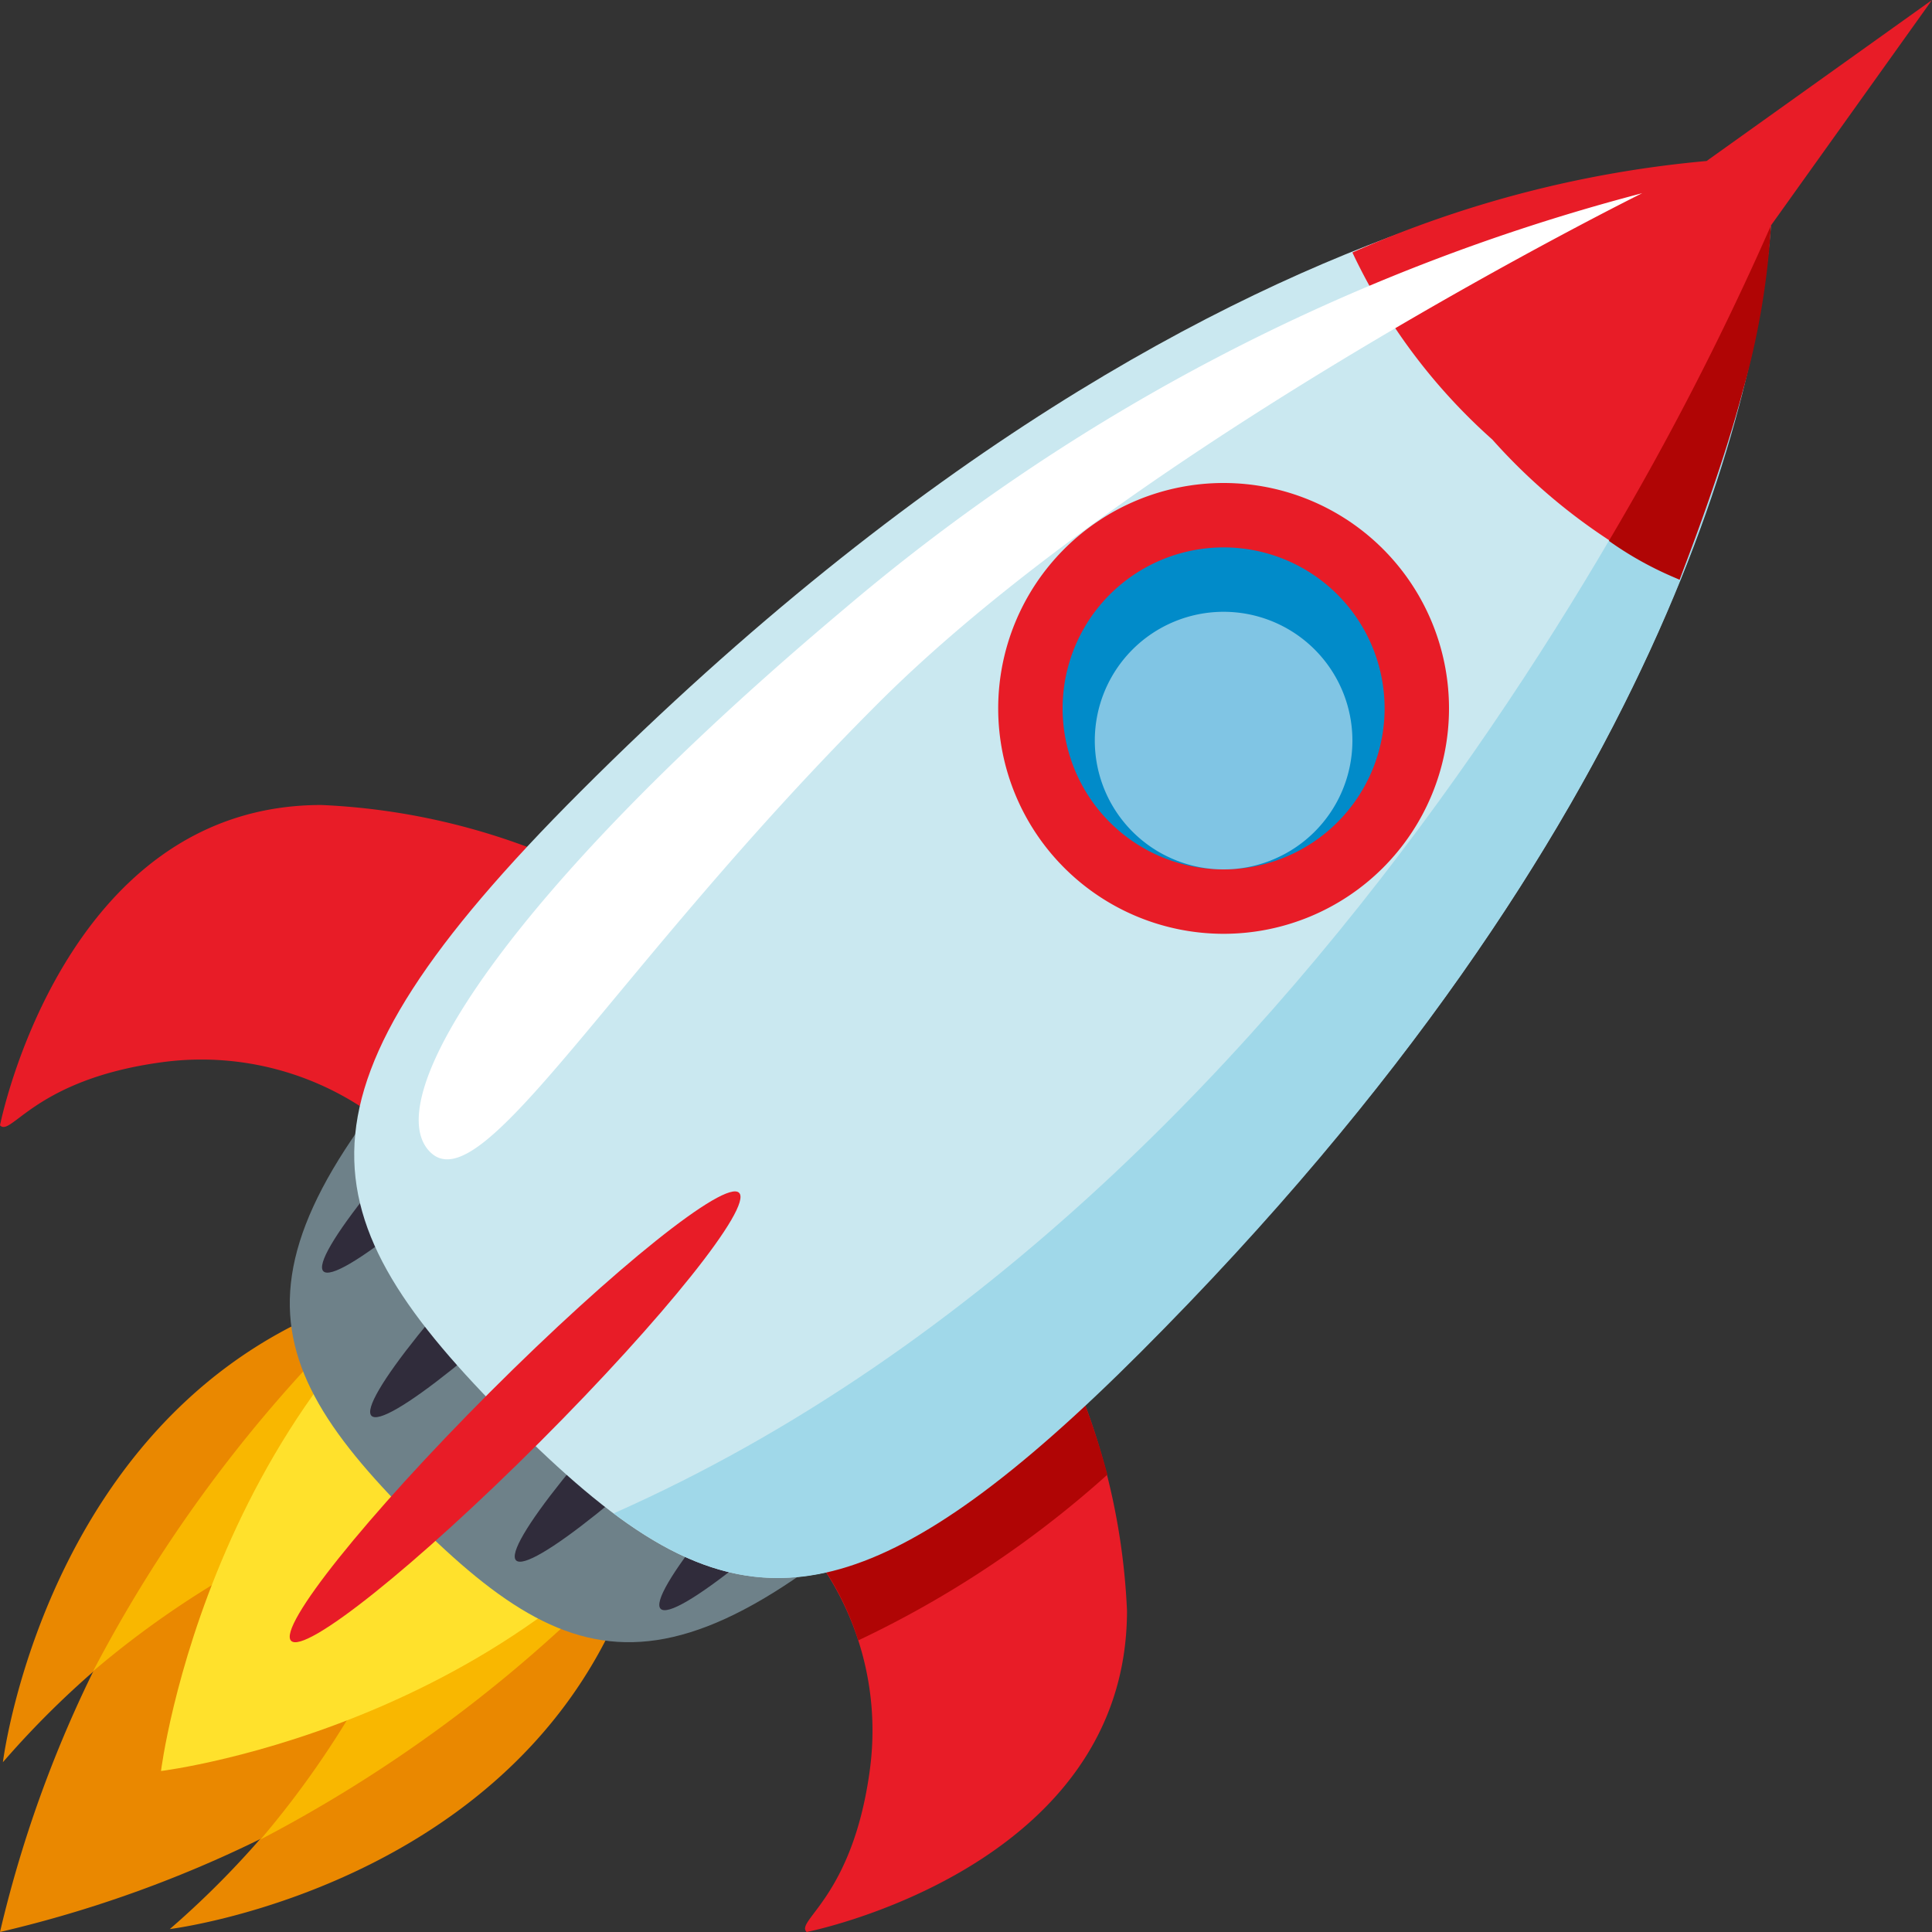 <svg xmlns="http://www.w3.org/2000/svg" viewBox="0 0 48 48"><rect x="0" y="0" width="48" height="48" fill="#333333" stroke="none"/><defs><style>.cls-1{fill:#ea8800;}.cls-2{fill:#f9b700;}.cls-3{fill:#ffe12c;}.cls-4{fill:#e81c27;}.cls-5{fill:#6e8189;}.cls-6{fill:#302c3b;}.cls-7{fill:#cae8f0;}.cls-8{fill:#018bc9;}.cls-12,.cls-9{fill:#fff;}.cls-9{opacity:0.5;isolation:isolate;}.cls-10{fill:#b00505;}.cls-11{fill:#a0d8e9;}</style></defs><g id="Final"><path class="cls-1" d="M11.8,34.048A22.609,22.609,0,0,1,4.219,47.927S13.782,46.757,16,38.244Z"/><path class="cls-1" d="M9.755,32C1.244,34.217.072,43.782.072,43.782A22.631,22.631,0,0,1,13.951,36.2Z"/><path class="cls-1" d="M7.512,34.048A30.415,30.415,0,0,0,0,48a30.292,30.292,0,0,0,13.951-7.513Z"/><path class="cls-2" d="M10.985,37.522A23.394,23.394,0,0,1,6.475,45.7a35.068,35.068,0,0,0,8.277-6.007ZM8.312,33.25a35.016,35.016,0,0,0-6,8.272,23.342,23.342,0,0,1,8.168-4.506Z"/><path class="cls-3" d="M13.345,29.6C5.222,34.118,4,44,4,44s9.867-1.2,14.4-9.346Z"/><path class="cls-4" d="M0,27.958c.277.3.863-1.135,4-1.564a7.277,7.277,0,0,1,5.6,1.564l4.8-6.366A16.674,16.674,0,0,0,7.983,20C1.569,20,0,27.958,0,27.958ZM20.042,48c-.3-.276,1.136-.863,1.565-4a7.276,7.276,0,0,0-1.565-5.6l6.366-4.8A16.7,16.7,0,0,1,28,40.016C28,46.432,20.042,48,20.042,48Z"/><path class="cls-5" d="M13.168,23.2C5.61,30.76,5.923,33.4,10.261,37.738S17.238,42.392,24.8,34.83Z"/><path class="cls-6" d="M17.611,32.783c-2.975,2.975-5.119,5.656-4.789,5.984s3.011-1.812,5.988-4.789Zm3.591,1.2c-2.974,2.979-5.12,5.657-4.788,5.988s3.011-1.812,5.987-4.787ZM14.02,29.193c-2.977,2.975-5.12,5.653-4.79,5.983s3.01-1.811,5.987-4.788Zm-1.2-3.594C9.847,28.575,7.7,31.255,8.035,31.585s3.011-1.813,5.985-4.788Z"/><path class="cls-7" d="M43.982,4.016s-12.75-1.16-29.559,15.65C6.886,27.2,7.568,30.2,12.684,35.318s8.115,5.8,15.651-1.74C45.142,16.768,43.982,4.016,43.982,4.016Z"/><path class="cls-4" d="M30.4,12a5.6,5.6,0,1,1-5.6,5.6A5.6,5.6,0,0,1,30.4,12Z"/><path class="cls-8" d="M30.4,13.6a4,4,0,1,1-4,4A4,4,0,0,1,30.4,13.6Z"/><path class="cls-9" d="M30.4,15.2a3.2,3.2,0,1,1-3.2,3.2A3.2,3.2,0,0,1,30.4,15.2Z"/><path class="cls-10" d="M26.408,33.6l-6.366,4.8a6.881,6.881,0,0,1,1.28,2.356,25.724,25.724,0,0,0,6.191-4.119A18.151,18.151,0,0,0,26.408,33.6Z"/><path class="cls-4" d="M12.181,34.58c3.072-3.071,5.842-5.288,6.182-4.945s-1.871,3.111-4.945,6.185-5.843,5.287-6.185,4.946S9.107,37.657,12.181,34.58Z"/><path class="cls-11" d="M15.245,37.6c3.762,2.815,6.892,2.2,13.09-4C41.516,20.415,43.7,9.6,44,5.6,43.12,7.626,33.6,29.471,15.245,37.6Z"/><path class="cls-4" d="M42.4,4a27.976,27.976,0,0,0-8.8,2.273,14.494,14.494,0,0,0,3.477,4.648A14.515,14.515,0,0,0,41.729,14.4,53.884,53.884,0,0,0,44,5.6L48,0Z"/><path class="cls-12" d="M20.985,15.12c-8.45,7.1-11.6,12.2-10.3,13.5s4.5-4.51,11.1-11.115C28.279,10.992,40.8,4.8,40.8,4.8A50.22,50.22,0,0,0,20.985,15.12Z"/><path class="cls-10" d="M41.727,14.4s1.014-2.573,1.569-4.675A19.271,19.271,0,0,0,44,5.6a73.409,73.409,0,0,1-4.028,7.838A8.575,8.575,0,0,0,41.727,14.4Z"/></g></svg>